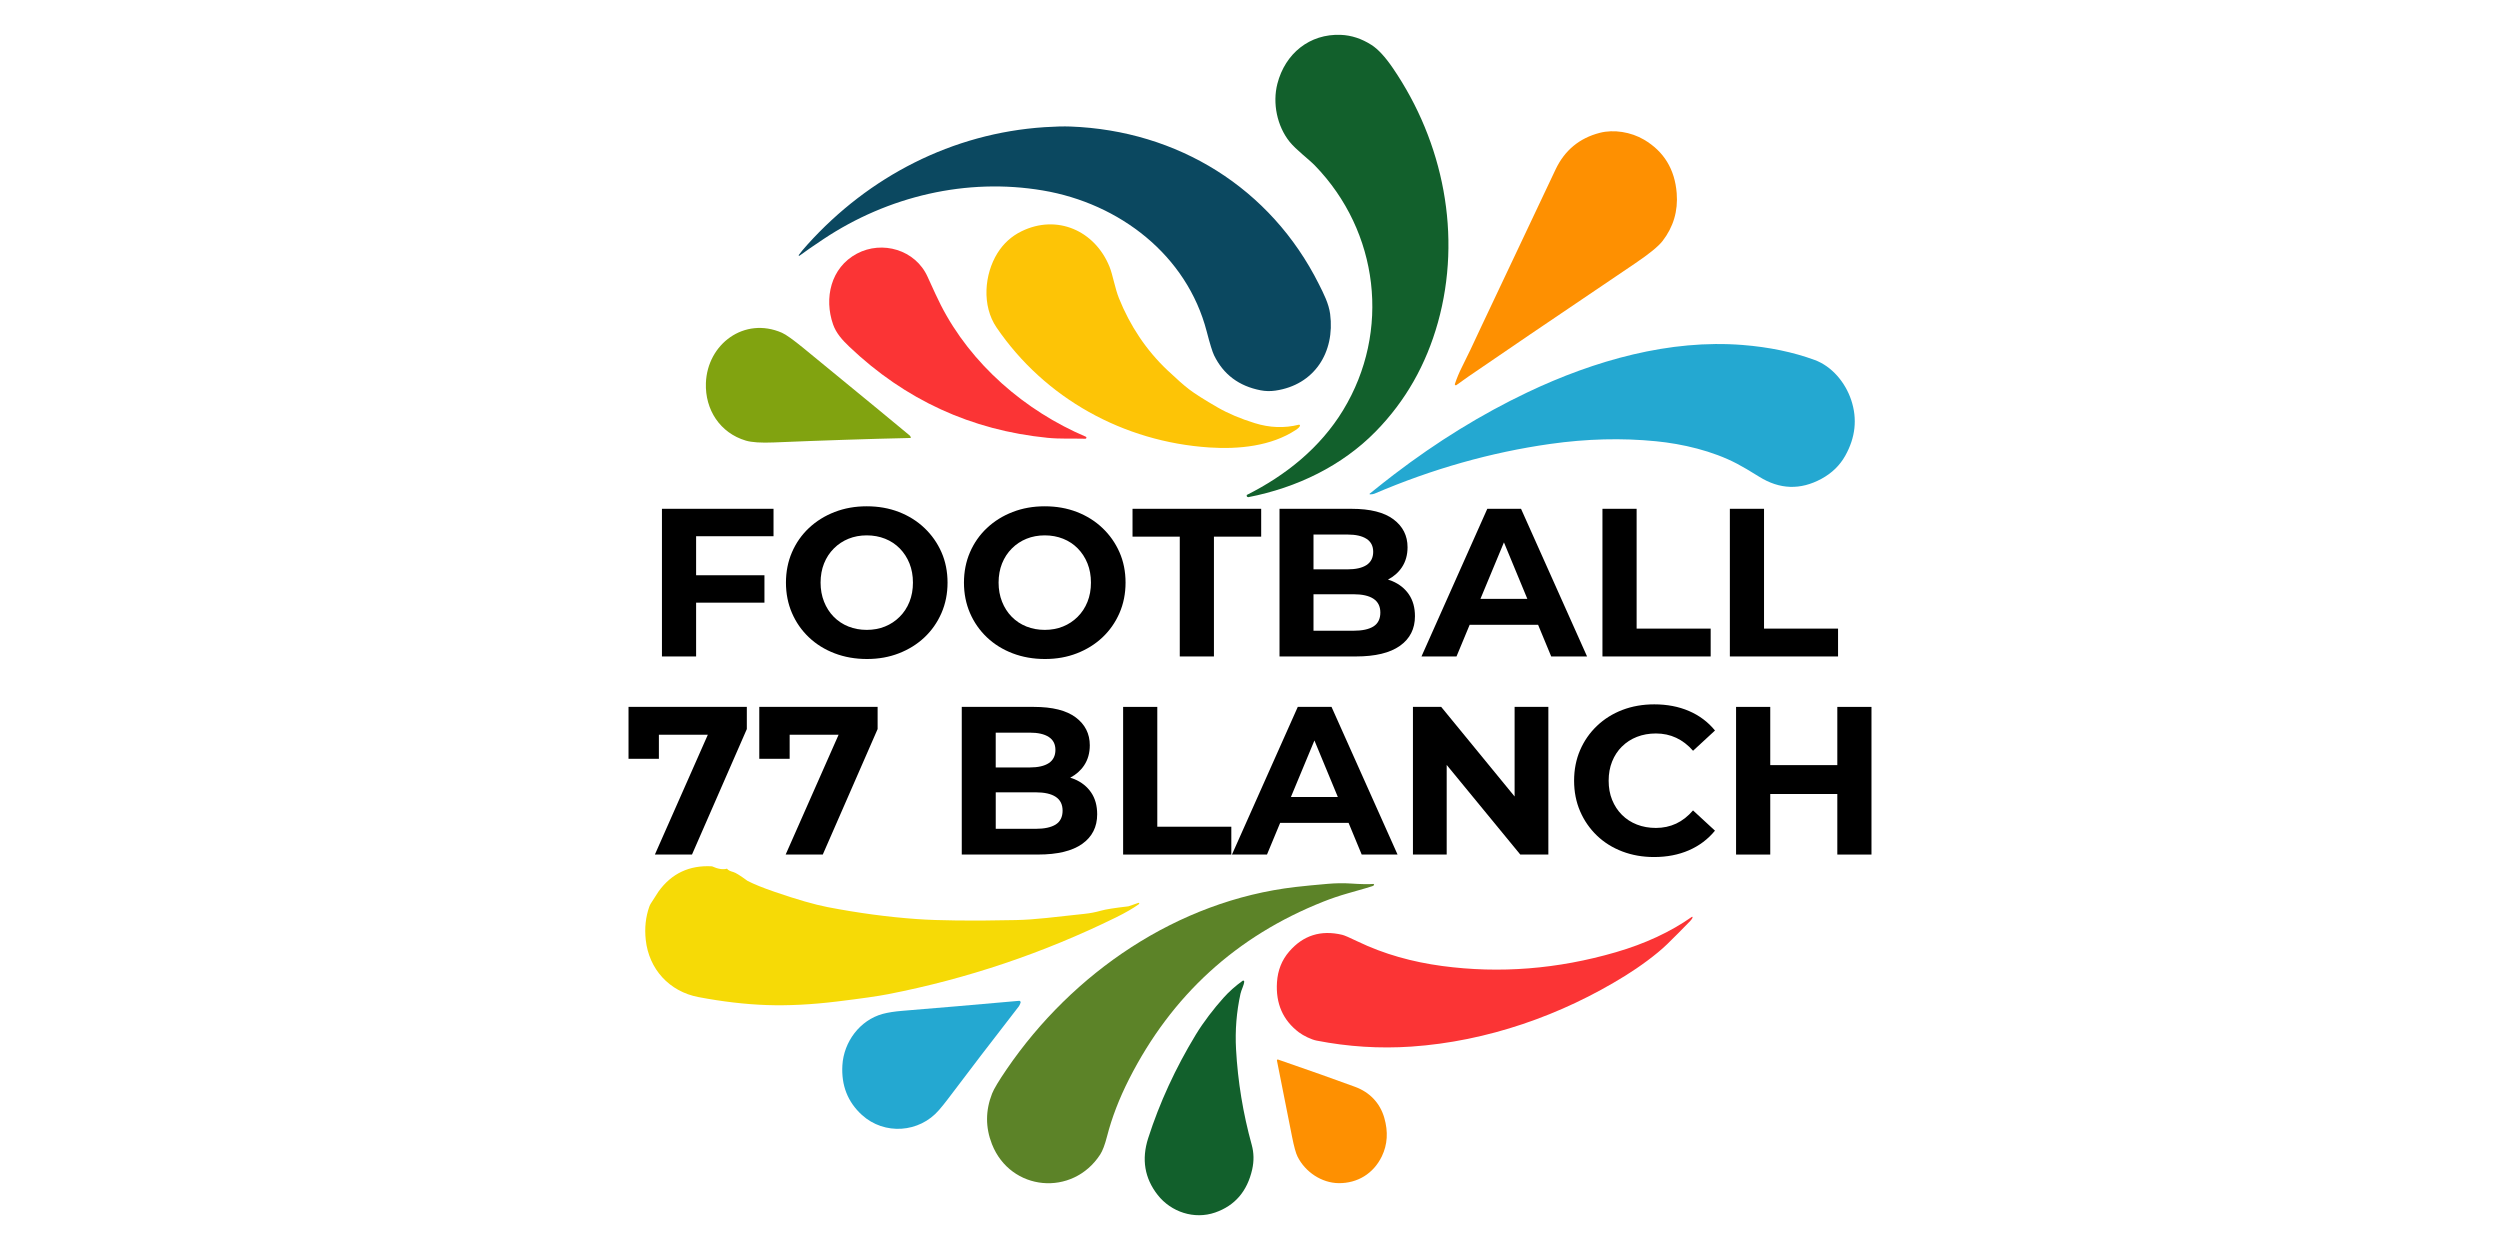 <svg xmlns="http://www.w3.org/2000/svg" id="Capa_1" viewBox="0 0 1080 540"><defs><style>      .cls-1 {        fill: #5c8328;      }      .cls-2 {        fill: #81a310;      }      .cls-3 {        fill: #fe9001;      }      .cls-4 {        fill: #0b4860;      }      .cls-5 {        fill: #f6da06;      }      .cls-6 {        fill: #fdc406;      }      .cls-7 {        fill: #12602c;      }      .cls-8 {        fill: #fb3435;      }      .cls-9 {        fill: #24a8d1;      }    </style></defs><g><g><path class="cls-7" d="M539.27,214.78c-.58-.07-.8-.39-.66-.96,16.85-8.45,31.73-20.38,41.61-36.61,20.72-34.05,15.46-77.19-12.16-105.68-2.67-2.75-8.14-6.8-10.95-10.29-5.41-6.75-7.45-16.63-5.28-25.07,3.37-13.08,13.95-21.64,27.38-21.11,4.59.18,9.02,1.63,13.28,4.36,2.84,1.81,5.9,5.13,9.19,9.94,21.97,32.13,29.93,72.49,19.52,109.88-5.1,18.3-14.02,33.98-26.77,47.03-14.58,14.93-34.1,24.41-55.16,28.51Z"></path><path class="cls-4" d="M345.38,110.48c-.1.07-.24.05-.31-.06-.05-.07-.05-.17,0-.25.83-1.16,2.09-2.68,3.79-4.56,26.5-29.39,62.54-48.05,102.38-50.67,4.57-.3,8.32-.39,11.23-.28,46.27,1.75,86.43,26.49,107.27,68.06,2.06,4.09,4.29,8.43,4.88,12.92,2.15,16.57-6.8,30.67-23.67,33.11-2.16.31-4.29.26-6.37-.14-9.38-1.82-16.07-6.85-20.09-15.09-.73-1.5-1.79-4.92-3.18-10.28-8.56-33.06-37.74-55.38-70.8-60.96-32.93-5.56-66.86,2.45-94.74,20.99-4.2,2.79-7.66,5.18-10.39,7.19Z"></path><path class="cls-3" d="M628.51,165.88c.83-2.5,1.86-4.97,3.1-7.41,2.11-4.16,4.92-10.06,8.45-17.69,1.68-3.63,12.32-26.15,31.94-67.55,3.92-8.28,10.29-13.57,19.12-15.85,6.04-1.56,13.44-.37,19.1,2.96,8.59,5.07,13.3,12.77,14.12,23.12.61,7.7-1.43,14.59-6.12,20.66-1.8,2.32-5.73,5.53-11.81,9.64-36.62,24.73-60.61,41.01-71.97,48.85-1.12.77-2.88,2.02-5.28,3.76-.19.14-.45.09-.59-.1-.08-.11-.1-.25-.06-.37Z"></path><path class="cls-6" d="M561.56,184c-.16.49-.75,1.07-1.79,1.75-10.61,7-24.69,8.4-37.33,7.56-37.08-2.45-71.02-21.17-91.92-51.81-6.46-9.47-5.28-23.04.38-32.15,2.6-4.17,6.06-7.31,10.41-9.44,15.29-7.48,31.65-.31,37.99,15.29,1.42,3.51,2.38,9.4,4.08,13.62,4.77,11.88,11.78,22.47,21,31.17,4,3.77,7.06,6.48,9.2,8.12,2.58,1.97,6.72,4.6,12.41,7.88,4.55,2.63,9.92,4.9,16.09,6.81,6.46,2.01,12.81,2.23,19.02.67.21-.05.43.07.48.29.02.07.02.15,0,.22Z"></path><path class="cls-8" d="M468.85,189.53c-5.48-.14-11,.14-16.29-.39-32.98-3.29-61.52-16.4-85.62-39.33-3.05-2.9-5.72-5.86-7.05-9.65-3.95-11.29-1.05-24.54,10.28-30.58,10.97-5.84,25.28-1.67,30.53,9.96,2.64,5.85,4.54,9.92,5.71,12.2,13.06,25.64,36.43,45.76,62.64,56.91.23.1.35.36.25.6-.07.18-.25.29-.44.28Z"></path><path class="cls-2" d="M393.21,189.21c-18.32.41-37.99,1.06-59.02,1.93-5.44.22-9.43-.04-11.98-.79-11.16-3.31-17.67-13.38-17.26-24.86.6-16.86,16.59-28.83,32.84-21.74,1.73.75,4.9,3.02,9.52,6.8,28,22.95,43.22,35.48,45.67,37.57.13.12.29.35.47.7.07.14.01.31-.13.38-.03.02-.07.03-.11.03Z"></path><path class="cls-9" d="M591.82,213.56c-.1,0-.17-.08-.17-.17,0-.05.02-.1.06-.13,4.31-3.46,7.79-6.21,10.45-8.24,18.66-14.25,37.84-26.07,57.55-35.46,29.37-13.99,61.77-23.02,93.1-20.53,11.45.91,21.82,3.07,31.12,6.48,7.36,2.69,13.22,9.59,15.79,17.31,2.71,8.14,1.85,16.16-2.58,24.07-2.35,4.19-5.77,7.51-10.26,9.95-9.08,4.94-18.06,4.64-26.92-.9-4-2.5-7.18-4.37-9.55-5.61-10.61-5.58-23.62-8.59-35-9.71-14.76-1.46-30-1.07-45.73,1.16-25.61,3.63-50.91,10.79-75.9,21.48-.46.2-1.11.31-1.96.31Z"></path></g><g><path class="cls-5" d="M307.59,374.25c2.56,1.17,4.72,1.51,6.48,1.02.37.59,1.29,1.07,2.75,1.46.97.26,2.99,1.52,6.08,3.79,2.83,1.46,6.74,3.04,11.72,4.75,9.64,3.32,17.29,5.52,22.95,6.61,13.14,2.54,25.95,4.26,38.41,5.15,9.53.69,23.81.83,42.84.44,8.83-.17,16.93-1.37,29.7-2.69,2.4-.25,4.76-.7,7.06-1.36,1.99-.57,5.91-1.19,11.76-1.87.11-.01.23-.04.34-.08l4.06-1.42c.15-.06.33,0,.4.16.06.14,0,.29-.12.37-2.53,1.82-5.86,3.75-10.01,5.79-31.41,15.41-64.18,26.45-98.32,33.11-4.34.85-11.69,1.9-22.04,3.16-11.02,1.35-21.17,1.86-30.44,1.54-9.26-.32-19.08-1.47-29.46-3.44-12.6-2.39-21.43-12.06-22.79-24.76-.55-5.09-.03-9.87,1.55-14.34.17-.47.39-.92.66-1.35l3.32-5.17c5.64-7.81,13.34-11.43,23.12-10.87Z"></path><path class="cls-1" d="M593.24,381.86c.19-.01.35.12.36.31,0,.04,0,.07,0,.11-.05.2-.3.38-.76.55-.53.21-4.09,1.25-10.68,3.12-3.55,1.01-7.04,2.19-10.49,3.56-37.56,14.9-65.54,40.46-83.93,76.69-4.26,8.4-7.42,16.62-9.48,24.64-.93,3.64-1.92,6.26-2.96,7.88-11.92,18.4-38.75,15.94-46.78-4.45-2.84-7.24-2.82-14.52.06-21.85.8-2.03,2.9-5.53,6.3-10.5,28.48-41.69,73.74-72.79,124.75-78.74,3.82-.44,8.42-.89,13.82-1.35,3.59-.31,6.9-.36,9.93-.16,4.62.31,7.91.37,9.87.19Z"></path><path class="cls-8" d="M731.19,396.29c-.09.44-.41.95-.98,1.54-3.49,3.62-6.83,6.97-10,10.06-4.67,4.55-12.1,9.9-18.01,13.57-27.64,17.18-59.84,28.44-92.5,30.67-13.68.93-27.32.07-40.93-2.59-2.23-.43-5.67-2.09-7.61-3.55-6.93-5.23-10.1-12.45-9.5-21.66.33-5.16,2.09-9.58,5.26-13.25,6.06-7.02,13.7-9.43,22.92-7.24.93.22,3.15,1.17,6.66,2.87,11.44,5.52,23.73,8.88,36.5,10.6,24.9,3.34,49.89,1.36,74.98-5.93,12.71-3.69,23.67-8.79,32.9-15.29.09-.07.21-.05.28.04.04.05.05.11.03.17Z"></path><path class="cls-7" d="M537.51,424.08c-.16,1.67-1.21,3.39-1.61,5.18-1.73,7.87-2.37,15.87-1.93,24.01.77,13.95,3.02,27.71,6.77,41.28.96,3.47,1.02,7.01.21,10.64-2.14,9.46-7.48,15.66-16.02,18.62-8.98,3.11-19-.19-24.8-7.58-5.67-7.22-7.04-15.4-4.12-24.52,4.92-15.32,11.78-30.25,20.59-44.76,3.29-5.43,7.83-11.3,11.95-15.89,2.39-2.67,5.14-5.12,8.26-7.36.2-.14.47-.1.62.09.06.09.09.2.08.3Z"></path><path class="cls-9" d="M440.88,433.21c-.28.75-.54,1.27-.77,1.57-11.43,14.73-21.73,28.18-30.89,40.35-1.05,1.39-2.24,2.86-3.57,4.41-8.46,9.85-23.59,10.96-33.3,2.12-6.14-5.6-8.95-12.75-8.44-21.48.59-10.07,7.52-19.49,17.45-22.18,2.23-.6,5.08-1.05,8.56-1.33,14.54-1.18,31.31-2.62,50.31-4.31.35-.03.65.22.68.57,0,.09,0,.19-.04.27Z"></path><path class="cls-3" d="M551.64,458.08c-.03-.18.09-.35.27-.38.05,0,.11,0,.16.01,13.64,4.71,24.75,8.64,33.32,11.8,6.22,2.29,10.75,6.88,12.62,13.38,1.74,6.03,1.39,11.58-1.06,16.65-3.62,7.47-10.54,11.67-18.67,11.58-7.3-.09-14.41-4.78-17.75-11.48-.73-1.45-1.51-4.31-2.36-8.57-4.32-21.77-6.51-32.77-6.55-33Z"></path></g></g><g><g><polygon points="300.72 260.35 330.24 260.35 330.24 248.51 300.72 248.51 300.72 231.65 334.16 231.65 334.16 219.8 285.96 219.8 285.96 283.59 300.72 283.59 300.72 260.35"></polygon><path d="M399.36,228.1c-3.13-2.98-6.8-5.28-11.03-6.92-4.22-1.64-8.85-2.46-13.9-2.46s-9.6.82-13.85,2.46c-4.25,1.64-7.96,3.95-11.12,6.92-3.16,2.98-5.6,6.47-7.33,10.48-1.73,4.01-2.6,8.38-2.6,13.12s.87,9.11,2.6,13.12c1.73,4.01,4.16,7.5,7.29,10.48,3.13,2.98,6.83,5.29,11.12,6.93,4.28,1.64,8.94,2.46,13.99,2.46s9.58-.82,13.8-2.46c4.22-1.64,7.9-3.93,11.03-6.88,3.13-2.95,5.57-6.44,7.34-10.48,1.76-4.04,2.64-8.43,2.64-13.17s-.88-9.19-2.64-13.17c-1.76-3.98-4.21-7.46-7.34-10.43ZM392.89,259.99c-1,2.49-2.41,4.65-4.24,6.47-1.82,1.82-3.93,3.22-6.33,4.19-2.4.97-5.03,1.46-7.88,1.46s-5.5-.49-7.93-1.46c-2.43-.97-4.54-2.37-6.33-4.19-1.79-1.82-3.19-3.99-4.19-6.52-1-2.52-1.5-5.27-1.5-8.25s.5-5.8,1.5-8.29c1-2.49,2.42-4.65,4.24-6.47,1.82-1.82,3.93-3.22,6.33-4.19,2.4-.97,5.03-1.46,7.88-1.46s5.5.49,7.93,1.46c2.43.97,4.54,2.37,6.33,4.19,1.79,1.82,3.19,3.98,4.19,6.47,1,2.49,1.5,5.26,1.5,8.29s-.5,5.8-1.5,8.29Z"></path><path d="M486.24,251.7c0-4.8-.88-9.19-2.64-13.17-1.76-3.98-4.21-7.46-7.34-10.43-3.13-2.98-6.8-5.28-11.03-6.92-4.22-1.64-8.85-2.46-13.9-2.46s-9.6.82-13.85,2.46c-4.25,1.64-7.96,3.95-11.12,6.92-3.16,2.98-5.6,6.47-7.33,10.48s-2.6,8.38-2.6,13.12.87,9.11,2.6,13.12,4.16,7.5,7.29,10.48c3.13,2.98,6.83,5.29,11.12,6.93,4.28,1.64,8.94,2.46,13.99,2.46s9.58-.82,13.8-2.46c4.22-1.64,7.9-3.93,11.03-6.88,3.13-2.95,5.57-6.44,7.34-10.48,1.76-4.04,2.64-8.43,2.64-13.17ZM469.79,259.99c-1,2.49-2.41,4.65-4.24,6.47-1.82,1.82-3.93,3.22-6.33,4.19-2.4.97-5.03,1.46-7.88,1.46s-5.5-.49-7.93-1.46c-2.43-.97-4.54-2.37-6.33-4.19-1.79-1.82-3.19-3.99-4.19-6.52-1-2.52-1.5-5.27-1.5-8.25s.5-5.8,1.5-8.29c1-2.49,2.42-4.65,4.24-6.47,1.82-1.82,3.93-3.22,6.33-4.19,2.4-.97,5.03-1.46,7.88-1.46s5.5.49,7.93,1.46c2.43.97,4.54,2.37,6.33,4.19,1.79,1.82,3.19,3.98,4.19,6.47,1,2.49,1.5,5.26,1.5,8.29s-.5,5.8-1.5,8.29Z"></path><polygon points="509.66 283.59 524.42 283.59 524.42 231.83 544.83 231.83 544.83 219.8 489.25 219.8 489.25 231.83 509.66 231.83 509.66 283.59"></polygon><path d="M604.79,278.99c4.31-3.07,6.47-7.33,6.47-12.8,0-3.71-.87-6.83-2.6-9.38-1.73-2.55-4.15-4.48-7.25-5.79-.58-.24-1.19-.44-1.8-.64,2.49-1.31,4.5-3.05,5.99-5.28,1.64-2.46,2.46-5.36,2.46-8.7,0-4.98-2.02-8.99-6.06-12.03-4.04-3.04-10.07-4.56-18.09-4.56h-31.16v63.78h32.99c8.38,0,14.73-1.53,19.04-4.6ZM582.1,230.92c3.58,0,6.33.62,8.25,1.87s2.87,3.11,2.87,5.6-.96,4.45-2.87,5.7-4.66,1.87-8.25,1.87h-14.67v-15.03h14.67ZM567.43,272.47v-15.76h17.22c3.83,0,6.73.65,8.7,1.96,1.97,1.31,2.96,3.3,2.96,5.97s-.99,4.73-2.96,5.97c-1.98,1.25-4.87,1.87-8.7,1.87h-17.22Z"></path><path d="M685.61,283.59l-28.52-63.78h-14.58l-28.43,63.78h15.13l5.68-13.67h29.57l5.66,13.67h15.49ZM639.55,258.71l10.15-24.41,10.11,24.41h-20.27Z"></path><polygon points="707.02 219.8 692.26 219.8 692.26 283.59 739.01 283.59 739.01 271.56 707.02 271.56 707.02 219.8"></polygon><polygon points="794.04 271.56 762.06 271.56 762.06 219.8 747.3 219.8 747.3 283.59 794.04 283.59 794.04 271.56"></polygon></g><g><polygon points="271.52 327.8 284.64 327.8 284.64 317.41 305.78 317.41 282.91 369.17 298.94 369.17 322.63 314.95 322.63 305.38 271.52 305.38 271.52 327.8"></polygon><polygon points="328.01 327.8 341.13 327.8 341.13 317.41 362.27 317.41 339.4 369.17 355.44 369.17 379.13 314.95 379.13 305.38 328.01 305.38 328.01 327.8"></polygon><path d="M464.14,336.59c-.58-.24-1.19-.44-1.8-.64,2.49-1.31,4.5-3.05,5.99-5.29,1.64-2.46,2.46-5.36,2.46-8.7,0-4.98-2.02-8.99-6.06-12.03-4.04-3.03-10.07-4.55-18.09-4.55h-31.16v63.78h32.99c8.38,0,14.73-1.54,19.04-4.6,4.31-3.06,6.47-7.33,6.47-12.8,0-3.71-.87-6.84-2.6-9.39-1.73-2.55-4.15-4.48-7.25-5.79ZM444.82,316.5c3.58,0,6.33.62,8.25,1.87s2.87,3.11,2.87,5.6-.96,4.45-2.87,5.7-4.66,1.87-8.25,1.87h-14.67v-15.04h14.67ZM456.08,356.18c-1.98,1.24-4.87,1.87-8.7,1.87h-17.22v-15.77h17.22c3.83,0,6.73.65,8.7,1.96,1.97,1.3,2.96,3.3,2.96,5.97s-.99,4.72-2.96,5.97Z"></path><polygon points="499.95 305.38 485.19 305.38 485.19 369.17 531.93 369.17 531.93 357.14 499.95 357.14 499.95 305.38"></polygon><path d="M560.64,305.38l-28.43,63.78h15.13l5.68-13.67h29.57l5.66,13.67h15.49l-28.52-63.78h-14.58ZM557.68,344.29l10.15-24.41,10.11,24.41h-20.26Z"></path><polygon points="654.31 344.08 622.6 305.38 610.39 305.38 610.39 369.17 624.97 369.17 624.97 330.45 656.77 369.17 668.89 369.17 668.89 305.38 654.31 305.38 654.31 344.08"></polygon><path d="M700.69,322.51c1.82-1.82,3.98-3.22,6.47-4.19,2.49-.97,5.22-1.46,8.2-1.46,3.16,0,6.08.62,8.75,1.87,2.67,1.24,5.1,3.11,7.29,5.6l9.48-8.75c-3.04-3.71-6.79-6.52-11.25-8.43-4.47-1.92-9.46-2.87-14.99-2.87-4.98,0-9.57.81-13.76,2.41-4.19,1.61-7.85,3.9-10.98,6.88-3.13,2.98-5.56,6.47-7.29,10.48-1.73,4.01-2.6,8.42-2.6,13.21s.87,9.2,2.6,13.21c1.73,4.01,4.15,7.5,7.24,10.48,3.1,2.98,6.76,5.27,10.98,6.88,4.22,1.61,8.79,2.41,13.71,2.41,5.59,0,10.61-.97,15.08-2.92,4.47-1.95,8.22-4.77,11.25-8.47l-9.48-8.75c-2.19,2.55-4.62,4.45-7.29,5.7-2.67,1.24-5.59,1.87-8.75,1.87-2.98,0-5.71-.49-8.2-1.46-2.49-.97-4.65-2.37-6.47-4.19-1.82-1.82-3.23-3.98-4.24-6.47s-1.5-5.25-1.5-8.29.5-5.8,1.5-8.29,2.41-4.65,4.24-6.47Z"></path><polygon points="793.72 305.38 793.72 330.53 764.75 330.53 764.75 305.38 749.98 305.38 749.98 369.17 764.75 369.17 764.75 343.01 793.72 343.01 793.72 369.17 808.48 369.17 808.48 305.38 793.72 305.38"></polygon></g></g></svg>